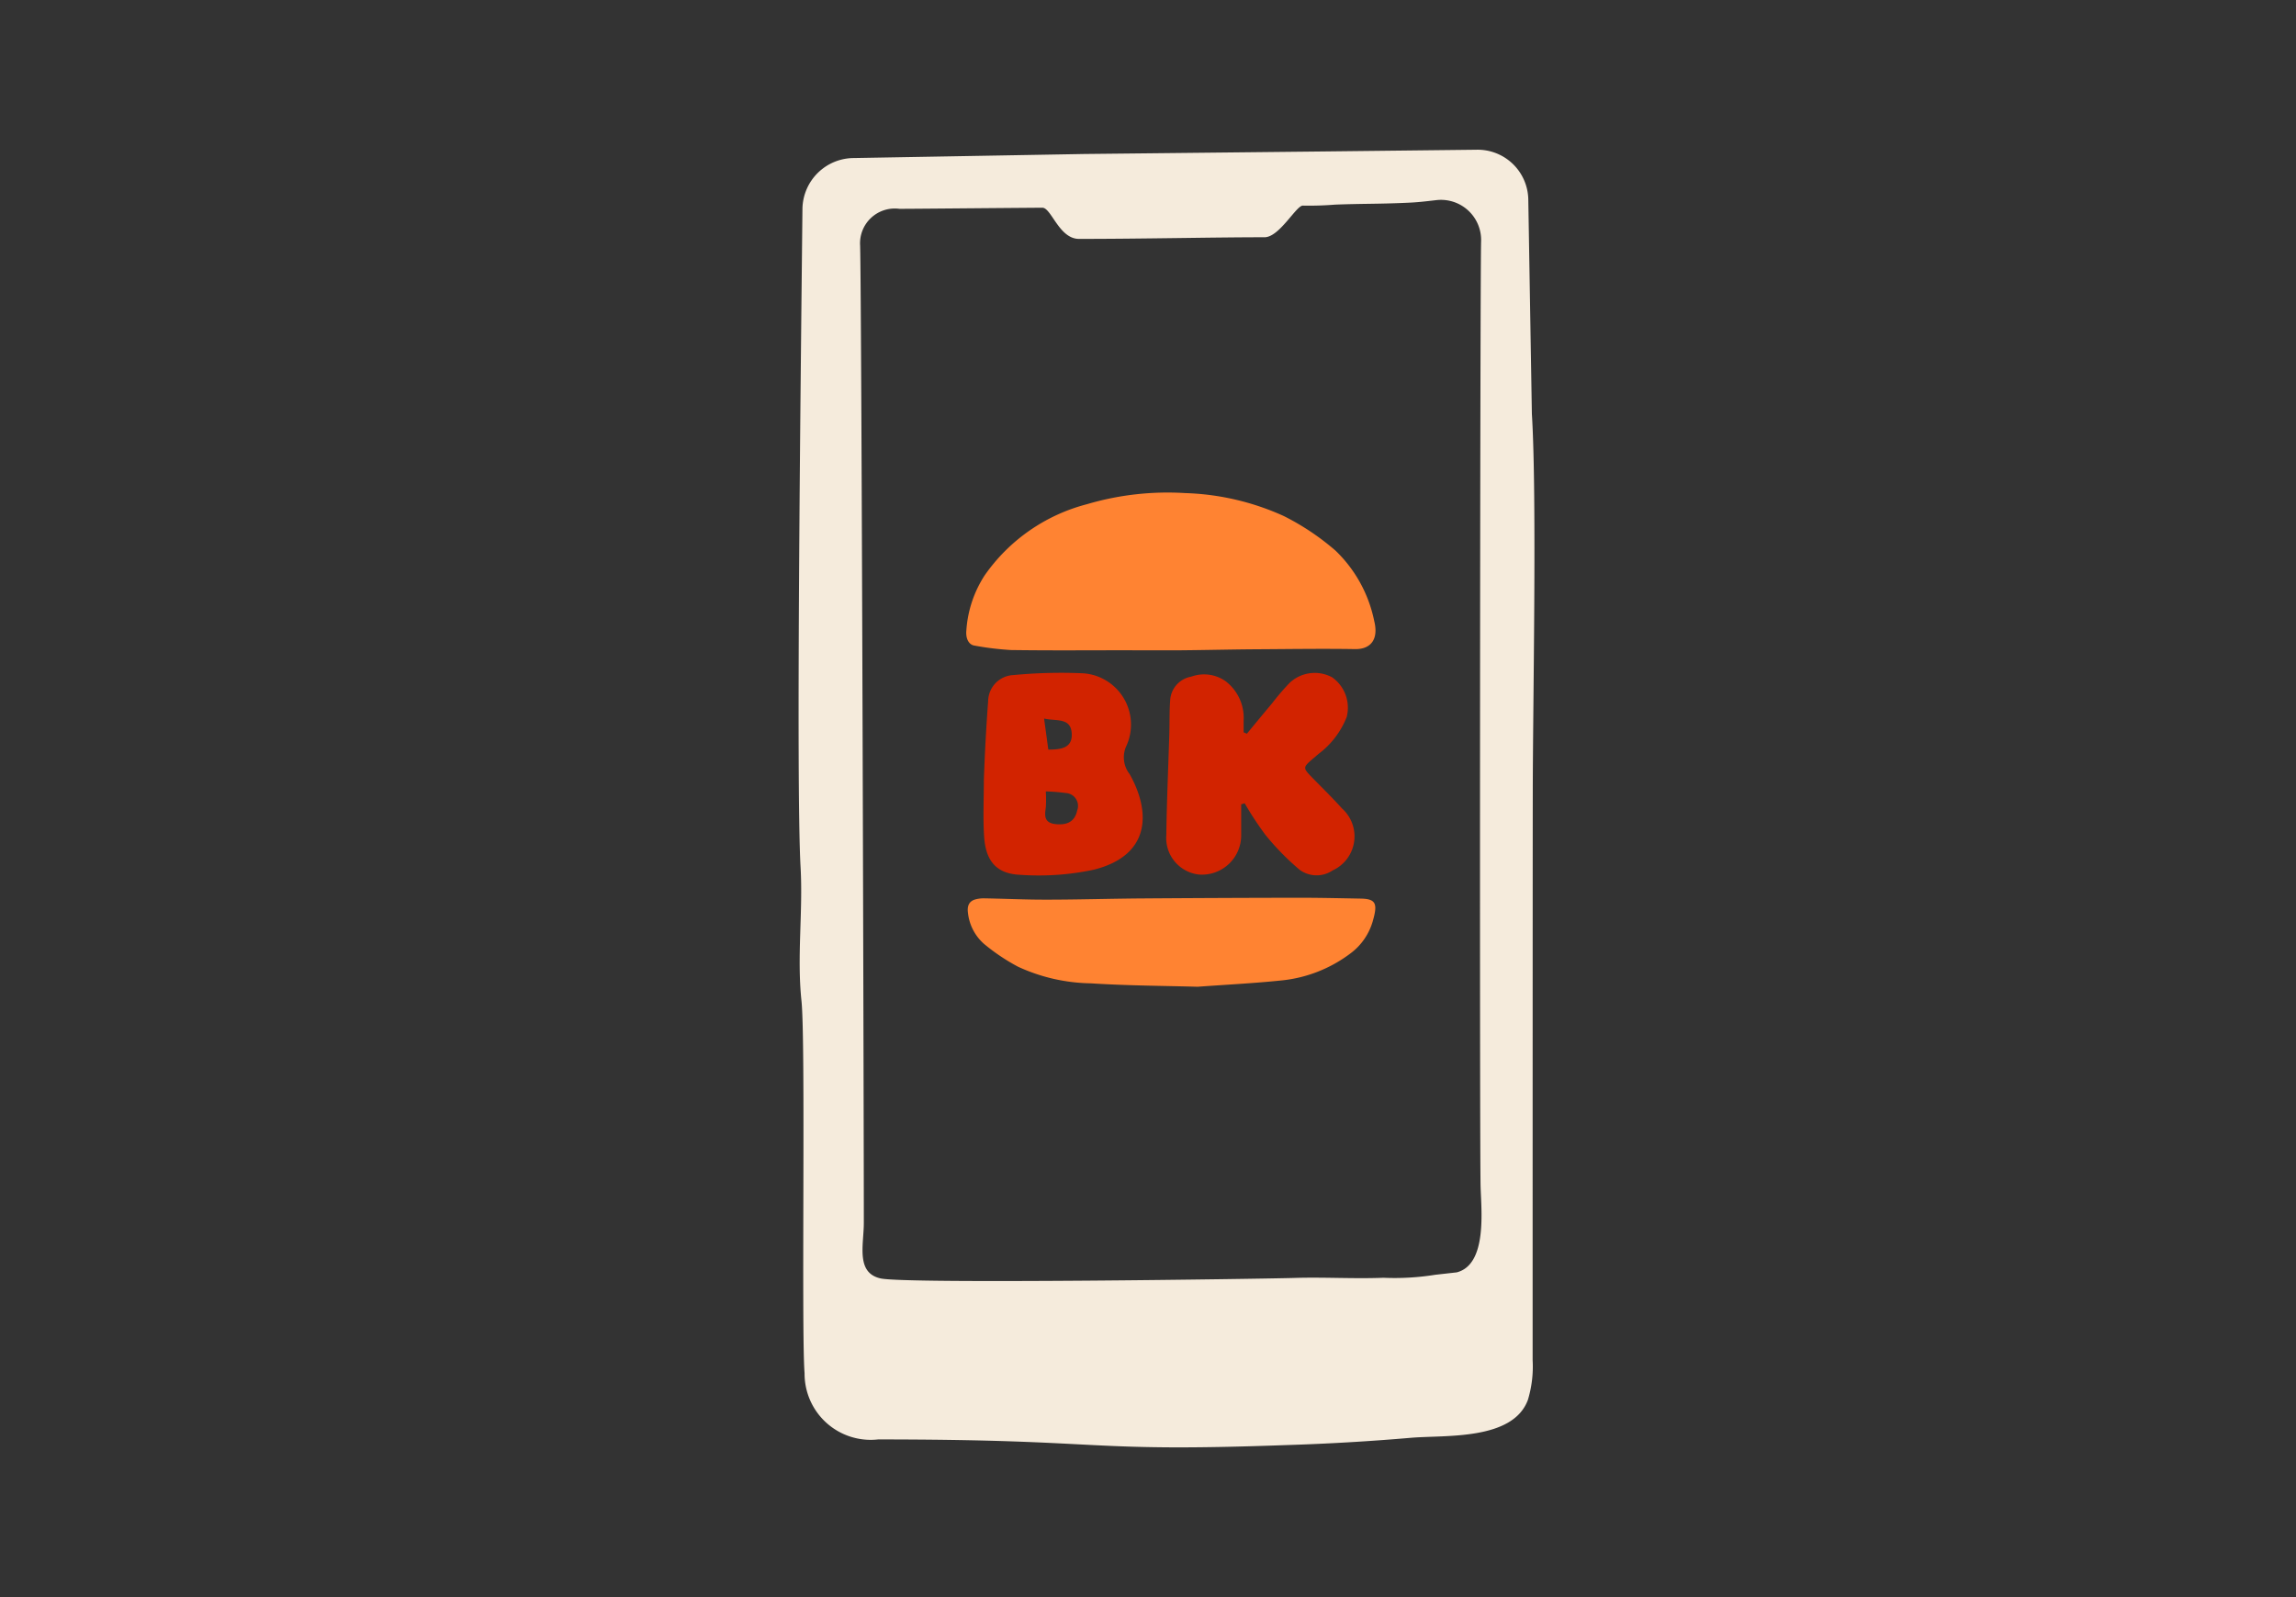 <svg xmlns="http://www.w3.org/2000/svg" width="92" height="64"><rect width="100%" height="100%" fill="#333333" stroke="none"/><g data-name="Icn App BK"><path fill="#f5ebdc" d="m61.382 16.588-.144-8.611A2.03 2.03 0 0 0 59.166 6l-6.288.071-9.441.1-9.228.162a2.067 2.067 0 0 0-2.055 2.025c-.068 6.533-.262 23.083-.075 26.395.1 1.788-.152 3.573.036 5.354.172 1.605-.009 13.3.124 14.917a2.65 2.65 0 0 0 2.945 2.657c9.337 0 8.119.526 16.368.226a91 91 0 0 0 4.989-.292c1.365-.115 4.075.117 4.681-1.518a4.6 4.6 0 0 0 .19-1.594c0-3.706 0-19.016.006-22.722 0-3.36.171-11.842-.036-15.193m-3.026 34.4-.845.095a10.3 10.3 0 0 1-2.077.12c-1.189.047-2.391-.031-3.577.007-1.065.034-15.517.249-16.567.02-1.006-.219-.679-1.347-.677-2.218.005-2.4-.085-36.748-.148-39.169a1.392 1.392 0 0 1 1.575-1.475c.472 0 2.4-.019 5.725-.045.364 0 .67 1.25 1.471 1.25 2.6 0 5.351-.066 7.434-.066.592 0 1.266-1.266 1.532-1.268a13 13 0 0 0 1.291-.039c1.132-.043 1.67-.022 2.829-.072.488-.019.761-.054 1.238-.109a1.608 1.608 0 0 1 1.787 1.665c-.042 1.63-.062 36.24-.02 37.866.024.93.279 3.136-.97 3.44" data-name="Tracé 862"/><path fill="#d22300" d="M49.963 29.401q.5-.61 1.01-1.219a10 10 0 0 1 .69-.806 1.465 1.465 0 0 1 1.716-.234 1.49 1.49 0 0 1 .582 1.591 3.4 3.4 0 0 1-1.123 1.474l-.19.162c-.458.393-.457.392-.047.813.393.4.8.8 1.172 1.214a1.5 1.5 0 0 1-.375 2.484 1.15 1.15 0 0 1-1.32-.024 10.4 10.4 0 0 1-1.372-1.4 13 13 0 0 1-.832-1.266l-.14.041v1.251a1.573 1.573 0 0 1-1.7 1.562 1.473 1.473 0 0 1-1.3-1.577c.018-1.355.079-2.708.12-4.063.014-.463 0-.928.038-1.389a1.02 1.02 0 0 1 .84-.9 1.5 1.5 0 0 1 1.377.182 1.85 1.85 0 0 1 .723 1.588v.461l.135.057" data-name="Tracé 863"/><path fill="#d22300" d="M39.595 28.091a1.06 1.06 0 0 1 1.016-1.04 20 20 0 0 1 2.816-.069 2.06 2.06 0 0 1 1.716 2.886 1.09 1.09 0 0 0 .122 1.153c.9 1.607.769 3.28-1.439 3.83a10.6 10.6 0 0 1-2.943.205c-.965-.04-1.391-.56-1.451-1.555-.046-.745-.009-1.494-.009-2.242a79 79 0 0 1 .172-3.169m2.31 3.624a5 5 0 0 1 0 .647c-.046.313-.075.607.377.661s.784-.083.88-.544a.517.517 0 0 0-.456-.7 8 8 0 0 0-.8-.065m.1-1.675c.5 0 .962-.057.939-.628-.027-.675-.625-.5-1.109-.617l.17 1.246" data-name="Tracé 864"/><path fill="#ff8332" d="M45.209 26.057c-1.569 0-3.139.014-4.707-.009a12 12 0 0 1-1.456-.178c-.223-.032-.361-.277-.323-.624a4.6 4.6 0 0 1 .739-2.2 7.2 7.2 0 0 1 4.09-2.841 11.4 11.4 0 0 1 3.939-.446 10.3 10.3 0 0 1 3.953.921 10 10 0 0 1 2.071 1.386 5.4 5.4 0 0 1 1.551 2.825c.18.733-.142 1.131-.773 1.12-1.331-.022-2.663 0-3.994.007-.979.007-1.957.031-2.936.04-.717.006-1.434 0-2.151 0" data-name="Tracé 865"/><path fill="#ff8332" d="M48.015 39.542c-1.359-.039-2.836-.043-4.31-.138a7.2 7.2 0 0 1-2.911-.665 8 8 0 0 1-1.362-.913 1.93 1.93 0 0 1-.644-1.228c-.043-.291.038-.477.278-.552a1.3 1.3 0 0 1 .4-.047c.818.015 1.637.054 2.455.052 1.291 0 2.582-.04 3.874-.049q3.139-.023 6.28-.027c.815 0 1.63.019 2.446.034.62.012.69.2.48.923a2.44 2.44 0 0 1-.879 1.266 5.5 5.5 0 0 1-2.809 1.094c-1.057.109-2.12.162-3.3.247" data-name="Tracé 866"/><path fill="none" d="M0 0h92v64H0z"/></g></svg>